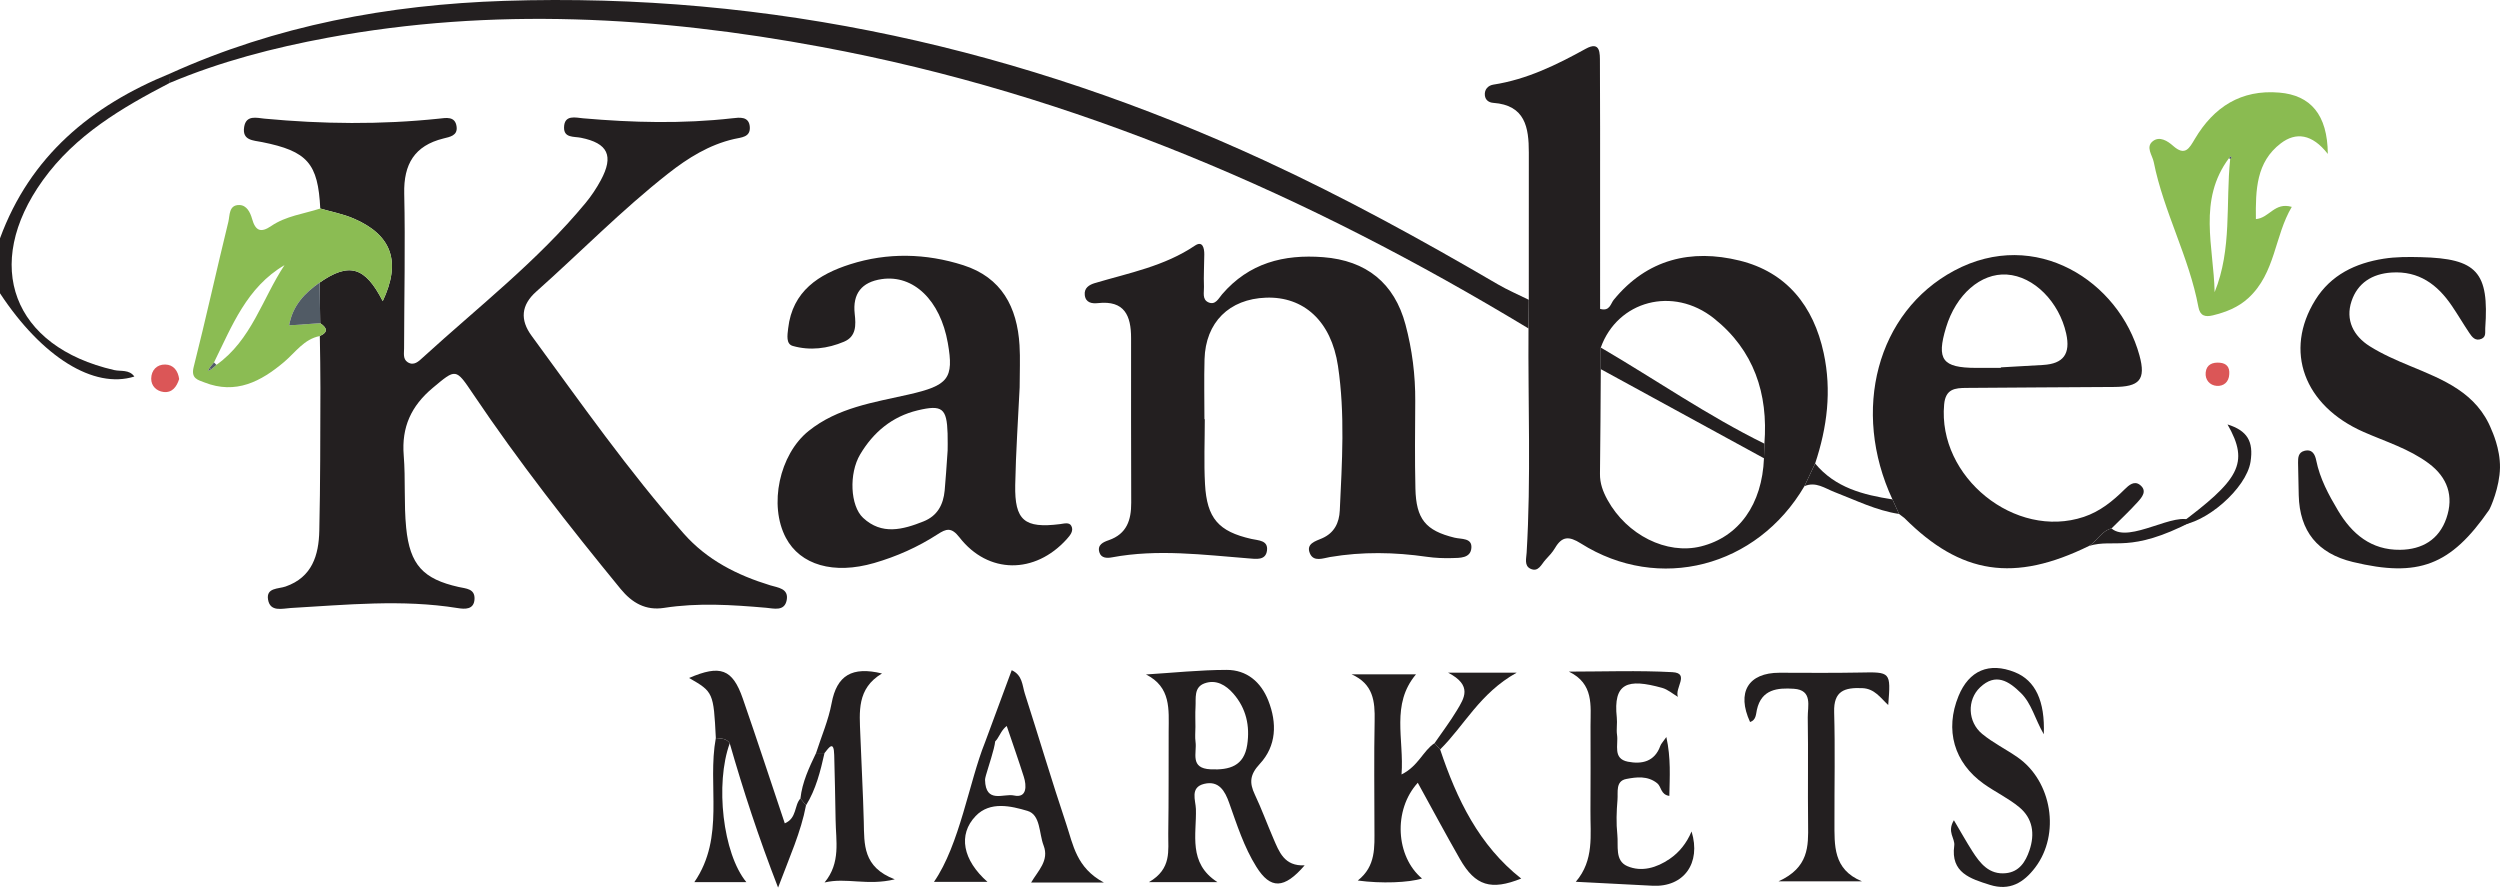 <?xml version="1.0" encoding="UTF-8"?>
<svg id="Layer_2" data-name="Layer 2" xmlns="http://www.w3.org/2000/svg" viewBox="0 0 1892.899 672.045">
  <defs>
    <style>
      .cls-1 {
        fill: #db5657;
      }

      .cls-1, .cls-2, .cls-3, .cls-4, .cls-5 {
        stroke-width: 0px;
      }

      .cls-2 {
        fill: #8bbc53;
      }

      .cls-3 {
        fill: #515b65;
      }

      .cls-4 {
        fill: #231f20;
      }

      .cls-5 {
        fill: #8abb51;
      }
    </style>
  </defs>
  <g id="Layer_1-2" data-name="Layer 1">
    <g>
      <path class="cls-4" d="M1884.613,386.16c-29.058,42.009-53.479,51.317-103.114,39.351q-39.983-9.639-40.993-50.508c-.201-8.194-.383-16.388-.505-24.583-.058-3.882.171-7.891,4.843-9.074,5.931-1.502,7.996,2.754,8.9,7.234,2.795,13.858,9.414,26.053,16.491,37.946,10.567,17.758,25.134,30.041,47.075,29.764,16.676-.211,29.379-7.69,34.982-23.833,5.834-16.81.869-31.028-13.429-41.652-14.857-11.039-32.504-16.385-49.19-23.718-45.312-19.914-60.534-61.462-36.592-99.996,11.834-19.047,30.423-27.821,51.683-31.201,9.268-1.473,18.872-1.412,28.302-1.184,42.454,1.026,51.653,11.352,48.663,53.755-.217,3.079.826,6.549-2.919,8.117-4.587,1.92-7.049-1.367-9.145-4.5-4.546-6.797-8.688-13.866-13.285-20.627-10.914-16.052-24.91-26.446-45.592-25.106-14.79.959-25.733,8.002-30.298,21.673-4.771,14.289,1.464,26.384,13.757,34.119,9.514,5.986,20.022,10.564,30.453,14.889,25.211,10.452,50.723,20.263,61.858,48.589.173.44,6.585,14.004,6.334,28.526-.254,14.732-7.18,30.432-8.279,32.021Z"/>
      <path class="cls-4" d="M0,180.447c22.875-62.254,69.074-100.44,128.729-124.741-.044,2.342-.088,4.685-.132,7.027-36.429,18.907-71.587,39.532-96.19,73.79-46.151,64.264-22.75,126.067,54.048,143.676,5.012,1.149,11.359-.594,15.273,4.899-30.692,9.661-69.905-14.723-101.728-63.022v-41.63Z"/>
      <path class="cls-4" d="M242.491,157.889c-1.672-34.251-9.683-43.415-44.107-50.31-6.714-1.345-15.165-1.156-13.519-11.47,1.489-9.334,9.666-6.811,15.292-6.281,44.071,4.148,88.092,4.634,132.161.01,5.24-.55,12.411-2.154,13.417,6.143.819,6.76-5.129,7.664-10.057,8.893-21.792,5.432-30.118,19.393-29.614,41.674.884,39.068-.038,78.176-.109,117.267-.007,3.626-.968,8.024,2.639,10.385,4.811,3.149,8.514-.716,11.593-3.528,41.836-38.196,86.851-73.063,123.203-117.008,4.382-5.298,8.267-11.15,11.53-17.205,9.972-18.506,5.426-28.039-15.053-32.149-5.36-1.076-12.89.271-12.793-7.753.121-10.015,8.902-7.464,14.369-6.986,37.736,3.299,75.409,4.248,113.146-.024,5.18-.586,12.595-1.719,13.143,6.6.516,7.837-6.424,7.847-11.918,9.109-18.862,4.335-34.894,14.363-49.82,26.074-35.246,27.654-66.559,59.742-99.976,89.463-11.517,10.243-12.34,21.4-3.539,33.412,37.221,50.801,73.407,102.4,115.152,149.727,17.714,20.083,40.459,31.558,65.582,39.252,5.704,1.747,14.063,2.328,12.464,11.113-1.612,8.858-9.799,6.383-15.599,5.882-25.786-2.226-51.519-3.93-77.294.09-13.914,2.17-24.232-3.801-32.873-14.347-39.133-47.76-77.202-96.33-111.682-147.589-13.245-19.691-12.972-19.329-30.509-4.684-16.425,13.716-23.752,29.811-22.035,51.149,1.463,18.192.055,36.635,1.849,54.776,2.787,28.187,12.975,38.869,39.757,44.87,5.559,1.246,12.301,1.239,12.007,9.023-.315,8.337-7.392,7.811-12.781,6.944-42.156-6.784-84.246-2.447-126.383-.053-6.255.356-15.649,3.298-17.192-6.468-1.424-9.01,7.79-7.88,13.319-9.811,20.114-7.023,25.083-23.727,25.503-42.164.818-35.922.706-71.867.842-107.803.05-13.232-.285-26.466-.444-39.684,6.667-3.029,5.371-6.306.284-9.693-.141-10.262-.282-20.524-.423-30.786,22.43-15.571,34.409-12.047,47.769,14.049,14.044-29.705,7.047-50.074-22.151-62.587-7.99-3.424-16.745-5.064-25.149-7.523Z"/>
      <path class="cls-4" d="M1157.539,226.995c.002-37.154-.04-74.309.024-111.463.033-19.035-2.734-35.895-26.89-37.647-3.387-.246-6.043-2.121-6.399-5.729-.45-4.55,2.601-7.484,6.418-8.075,25.35-3.922,47.785-14.907,69.949-27.135,11.338-6.254,10.723,3.654,10.762,10.325.196,33.376.116,66.753.125,100.13.007,28.862.002,57.724.002,86.467,7.331,2.093,7.94-3.93,10.299-6.816,25.279-30.943,58.739-38.751,95.334-29.742,35.552,8.753,55.971,34.325,63.661,69.996,6.152,28.534,2.627,56.303-6.476,83.636-2.7,5.711-5.404,11.434-8.108,17.156-35.968,61.379-110.137,80.686-169.239,43.389-9.062-5.719-14.303-5.558-19.624,3.488-1.889,3.212-4.547,6.022-7.118,8.769-3.191,3.408-5.394,9.847-11.564,6.829-4.702-2.3-3.036-7.877-2.785-12.07,3.385-56.574.981-113.191,1.415-169.781.073-7.239.144-14.483.215-21.727ZM1335.935,335.934c2.989-37.936-7.961-70.774-38.154-94.836-31.044-24.74-73.028-13.326-85.732,22.054.004,5.448.008,10.896.012,16.345-.187,26.42-.27,52.842-.628,79.26-.098,7.237,2.268,13.499,5.644,19.645,14.674,26.717,44.886,41.801,70.864,35.303,28.694-7.178,46.282-31.797,47.664-66.712.11-3.686.22-7.372.33-11.058Z"/>
      <path class="cls-4" d="M912.217,317.386c0,16.379-.724,32.797.166,49.127,1.415,25.969,10.283,35.91,35.066,41.529,5.407,1.226,12.882.971,11.856,8.85-.997,7.658-8.389,6.327-13.808,5.903-34.507-2.701-68.971-7.256-103.564-.787-3.643.681-8.146.734-9.529-3.807-1.759-5.776,3.068-7.792,7.118-9.196,13.72-4.758,17.03-15.339,16.988-28.336-.135-41.575-.132-83.151-.104-124.727.011-16.825-4.888-28.66-25.059-26.432-4.452.492-9.309-.189-9.998-6.031-.638-5.409,3.246-7.841,7.734-9.171,25.86-7.665,52.591-12.753,75.63-28.307,5.861-3.957,7.154,1.838,7.128,6.593-.044,8.186-.583,16.386-.249,24.552.167,4.074-1.574,9.624,3.403,11.796,5.323,2.323,7.67-3.03,10.333-6.125,20.333-23.628,46.594-30.412,76.545-28.092,32.577,2.524,53.896,19.521,62.309,51.059,5.055,18.949,7.509,38.266,7.382,57.924-.142,22.049-.381,44.109.123,66.148.53,23.202,7.753,31.917,29.587,37.252,5.273,1.288,13.338.052,12.796,7.713-.564,7.962-8.76,7.597-14.863,7.752-6.273.16-12.636-.09-18.842-.983-24.482-3.522-48.877-3.961-73.357.18-5.147.871-12.364,3.945-15.204-2.741-3.14-7.393,4.242-9.269,9.218-11.439,9.318-4.063,12.974-11.817,13.405-21.074,1.7-36.483,4.053-73.145-1.361-109.37-5.112-34.202-26.107-52.754-54.453-51.759-27.91.98-45.805,18.668-46.595,46.64-.427,15.108-.076,30.238-.076,45.359.091 0.0.181 0.0.272 0Z"/>
      <path class="cls-4" d="M772.043,293.279c-1.119,23.531-2.885,48.691-3.357,73.874-.505,26.937,6.965,33.068,33.899,29.692,3.198-.401,7.013-1.635,8.592,1.372,1.943,3.698-.836,7.069-3.453,9.972-24.077,26.706-59.535,26.66-81.255-1.306-6.169-7.943-10.031-6.554-16.588-2.314-14.89,9.629-30.996,16.811-48.022,21.737-30.641,8.865-55.908,1.535-66.831-19.111-13.07-24.704-4.958-63.079,17.237-80.89,22.041-17.688,49.268-21.586,75.542-27.557,30.193-6.862,34.617-12.024,29.84-39.09-5.699-32.297-25.968-51.886-50.128-48.313-15.108,2.235-22.079,11.019-20.362,26.29.958,8.523,1.232,17.147-8.083,21.088-12.427,5.257-25.803,6.925-38.805,3.212-5.222-1.492-4.11-8.02-3.502-13.318,3.247-28.306,23.373-40.991,46.945-48.509,28.224-9.002,57.301-8.368,85.617.684,29.136,9.314,40.853,31.779,42.617,60.597.615,10.048.098,20.165.098,31.889ZM717.508,341.191c0-1.694.148-7.34-.027-12.977-.593-19.118-4.09-21.955-22.666-17.51-19.383,4.638-33.609,16.617-43.562,33.393-8.582,14.464-7.503,38.903,2.234,47.983,14.167,13.212,30.016,8.997,45.737,2.721,10.645-4.25,15.017-12.739,16.044-23.419.839-8.733,1.316-17.5,2.24-30.192Z"/>
      <path class="cls-4" d="M1432.882,378.121c-31.274-67.183-11.857-141.897,46.821-173.231,61.65-32.92,124.872,8.109,140.199,64.169,5.099,18.649-.097,23.866-19.497,23.937-37.158.136-74.315.516-111.474.717-8.766.047-15.821.725-16.902,12.486-5.049,54.953,53.752,102.554,105.762,85.159,12.258-4.1,21.991-11.983,30.999-20.943,3.208-3.191,7.211-6.605,11.501-3.265,5.734,4.464,1.546,9.335-1.679,12.911-6.295,6.98-13.213,13.399-19.862,20.042-7.607,1.927-10.831,9.508-17.035,13.262-56.695,27.796-96.968,21.7-139.806-21.162-1.398-1.064-2.797-2.129-4.197-3.194,0,0,.19.137.189.136-1.674-3.675-3.347-7.35-5.02-11.025ZM1514.962,278.551c.003-.133.006-.265.009-.398,10.663-.606,21.327-1.195,31.989-1.821,15.383-.904,20.892-8.37,17.469-23.794-5.284-23.81-24.295-43.329-44.935-44.654-19.72-1.266-38.497,15.109-46.056,40.165-7.325,24.28-2.772,30.408,22.679,30.498,6.282.022,12.564.003,18.845.003Z"/>
      <path class="cls-4" d="M1157.539,226.995c-.071,7.244-.143,14.487-.215,21.727-166.669-100.825-342.981-177.436-535.536-213.224-124.162-23.077-248.649-30.114-373.663-6.942-40.914,7.583-81.054,18.001-119.528,34.179.044-2.342.088-4.685.132-7.027C209.153,19.309,294.109,3.537,381.782.662c201.595-6.613,392.759,36.537,575.356,120.756,60.718,28.005,119.199,60.109,176.869,93.812,7.555,4.415,15.674,7.867,23.531,11.765Z"/>
      <path class="cls-2" d="M242.446,244.735c5.087,3.387,6.383,6.664-.284,9.693-12.043,2.366-18.462,12.39-27.01,19.614-17.548,14.829-36.625,24.874-60.39,15.51-4.869-1.919-10.35-2.849-8.119-11.664,9.244-36.529,17.296-73.359,26.262-109.962,1.17-4.776.229-12.818,8.297-12.687,5.657.092,8.303,5.691,9.644,10.428,2.548,9.004,6.453,10.955,14.531,5.442,11.125-7.591,24.607-9.173,37.116-13.223,8.404,2.46,17.159,4.1,25.149,7.524,29.198,12.513,36.195,32.882,22.151,62.587-13.36-26.097-25.339-29.62-47.768-14.046-11.212,7.913-20.404,17.201-23.095,32.387,8.766-.598,16.142-1.101,23.517-1.604ZM158.685,278.538l-1.245,2.31c.811-.379,1.621-.758,2.406-1.164,1.347-1.142,2.694-2.284,4.041-3.427,26.546-18.756,34.691-50.065,51.522-75.497-28.601,16.756-39.762,46.098-53.38,73.662-1.115,1.372-2.229,2.744-3.344,4.116Z"/>
      <path class="cls-5" d="M1762.525,116.548c-11.9-15.292-24.215-16.675-35.583-8.022-18.639,14.187-19.122,35.16-18.874,57.36,10.22-.82,14.074-13.085,27.171-9.245-13.155,22.127-12.258,50.107-32.913,69.062-7.701,7.067-16.886,10.619-26.79,13.058-5.917,1.457-9.748.395-10.989-6.273-7.054-37.901-26.283-72.058-33.823-109.792-1.035-5.179-6.308-11.313-.745-15.753,5.155-4.115,11.267-.187,15.331,3.422,9.178,8.15,12.283,1.987,16.591-5.267,14.327-24.123,34.948-37.438,63.915-34.987,23.59,1.996,36.506,16.605,36.71,46.437ZM1687.759,119.672c-23.83,31.828-11.626,67.257-10.935,101.545,13.267-32.558,8.3-67.094,11.775-100.728.394-.395.787-.791,1.181-1.186-.299-.296-.598-.593-.897-.889-.375.419-.749.839-1.124,1.258Z"/>
      <path class="cls-4" d="M867.69,510.676c20.359-1.254,40.718-3.434,61.079-3.458,15.242-.018,25.982,9.144,31.548,23.256,6.713,17.019,6.179,34.309-6.46,47.915-7.524,8.1-8.014,14.213-3.767,23.178,5.117,10.802,9.209,22.085,13.962,33.066,4.455,10.294,8.277,21.369,23.788,20.558-15.567,18.069-25.863,18.195-36.53,1.19-9.408-14.997-14.756-31.956-20.678-48.575-3.12-8.757-7.659-16.992-18.848-14.306-10.966,2.632-6.488,12.499-6.291,19.059.577,19.152-6.136,40.919,16.274,55.333h-51.794c17.415-10.106,14.392-23.987,14.586-36.754.393-25.854.208-51.717.302-77.576.059-16.301,1.922-33.307-17.171-42.887ZM905.124,550.425c0,3.78-.433,7.621.088,11.328,1.161,8.249-4.652,20.041,11.468,20.748,14.294.627,25.218-2.47,27.657-18.523,2.183-14.373-.794-27.677-10.495-38.786-5.627-6.444-12.994-10.924-21.752-7.81-8.321,2.96-6.484,11.249-6.894,17.926-.308,5.021-.061,10.077-.072,15.117Z"/>
      <path class="cls-4" d="M1090.412,567.446c12.597,37.683,29.458,72.641,61.383,97.766-22.74,9.105-34.706,5.675-46.36-14.701-10.848-18.966-21.157-38.24-31.955-57.833-18.806,20.665-16.633,55.938,3.212,72.48-9.855,3.139-30.852,3.983-48.636,1.54,13.889-10.906,12.62-25.418,12.61-39.623-.02-27.097-.394-54.201.147-81.287.295-14.769-.943-27.908-17.486-35.222,16.269,0,32.538,0,48.813.003-19.137,22.762-8.928,48.815-10.954,75.824,12.866-6.446,16.217-17.869,25-23.707,1.409,1.587,2.817,3.174,4.225,4.761Z"/>
      <path class="cls-4" d="M1187.905,508.521c26.124,0,52.302-.997,78.349.412,13.44.727,1.519,12.129,4.208,18.701-3.975-2.322-7.681-5.613-11.97-6.807-26.199-7.289-37.171-3.838-34.315,22.525.472,4.356-.454,8.885.191,13.195,1.101,7.361-3.454,17.909,8.201,20.183,10.476,2.044,20.242.065,24.548-11.967.589-1.646,2.001-2.997,4.576-6.712,3.54,16.086,2.526,30.117,2.267,44.578-6.693-.978-5.927-6.971-9.191-9.59-7.227-5.8-15.703-4.728-23.443-3.228-8.253,1.599-6.132,10.01-6.623,15.786-.744,8.75-1.045,17.683-.121,26.389.888,8.375-2.029,19.694,7.542,23.813,10.843,4.667,22.276,1.25,32.085-5.467,7.399-5.067,12.832-11.962,16.583-20.783,7.36,24.12-5.964,42.254-29.417,41.1-18.757-.923-37.509-1.929-58.246-3,14.103-16.465,10.917-35.493,11.095-53.882.208-21.401.031-42.806.054-64.21.016-15.393,2.622-31.84-16.375-41.036Z"/>
      <path class="cls-4" d="M745.721,562.343c6.737-18.207,13.475-36.413,20.314-54.897,8.233,3.787,7.943,11.559,9.939,17.764,10.588,32.925,20.406,66.103,31.394,98.89,5.194,15.497,7.575,32.942,28.426,44.107h-55.054c5.166-8.904,13.843-16.586,9.435-28.027-3.545-9.201-2.235-23.243-12.182-26.203-12.483-3.715-28.342-7.498-39.238,3.862-13.595,14.174-9.746,33.408,8.926,49.875h-40.513c19.456-28.066,26.709-75.946,38.552-105.373,17.867-20.36-.01,23.307.11,28.103.461,18.4,14.163,10.151,21.88,11.861,10.127,2.245,9.535-7.687,7.512-14.058-4.008-12.619-8.414-25.112-12.961-38.561-7.038,5.255-6.351,16.235-16.541,12.655Z"/>
      <path class="cls-4" d="M1479.412,621.042c5.445,9.193,9.507,16.49,13.993,23.516,5.913,9.262,12.734,17.844,25.316,16.588,10.139-1.012,14.92-8.534,17.898-17.292,4.232-12.448,2.557-24.178-7.724-32.688-8.178-6.768-18.062-11.427-26.774-17.607-22.673-16.087-29.697-40.953-19.203-66.543,7.949-19.385,23.177-25.829,42.637-18.044q23.421,9.369,21.926,46.997c-6.746-11.688-9.189-23.206-17.281-31.198-9.228-9.115-19.18-15.543-31-4.288-9.894,9.421-9.427,26.092,1.618,35.202,8.191,6.756,17.957,11.563,26.736,17.652,26.213,18.182,32.583,58.277,13.411,83.528-8.699,11.458-19.263,17.869-34.315,13.123-14.861-4.686-29.775-9.236-26.978-29.636.786-5.734-5.693-10.218-.259-19.31Z"/>
      <path class="cls-4" d="M1346.617,667.308c22.968-10.421,22.607-26.522,22.403-42.921-.336-27.045.196-54.103-.262-81.144-.144-8.496,3.991-20.808-10.595-21.738-12.095-.771-24.459.194-27.93,15.957-.74,3.36-.595,7.766-5.154,9.224-10.356-22.445-1.407-37.355,22.319-37.315,20.127.034,40.26.25,60.379-.145,23.91-.47,23.905-.716,21.914,24.595-5.983-5.531-10.261-12.422-19.707-12.805-13.415-.544-21.695,2.058-21.236,18.202.785,27.656.155,55.351.23,83.029.048,17.629-1.234,35.996,20.812,45.06h-63.173Z"/>
      <path class="cls-4" d="M617.893,570.178c4.025-12.558,9.385-24.868,11.773-37.729,3.921-21.12,15.512-28.014,38.139-22.516-19.219,11.448-17.023,29.125-16.405,46.25.795,22.032,2.075,44.049,2.622,66.086.42,16.934-.871,34.264,23.475,43.53-20.788,5.062-36.725-1.576-53.177,2.384,12.397-14.968,8.553-31.494,8.36-47.377-.199-16.383-.675-32.763-1.053-49.144-.261-11.283-3.94-5.742-7.346-1.476-2.129-.003-4.259-.006-6.388-.009Z"/>
      <path class="cls-4" d="M541.998,558.8c-1.724-34.446-1.959-34.973-20.25-45.462,23.623-10.186,32.861-6.908,40.662,15.57,10.849,31.259,21.133,62.715,31.798,94.503,9.332-3.976,6.988-13.578,11.851-18.841,1.403,1.745,2.806,3.49,4.208,5.235-3.856,20.236-12.314,38.798-21.136,62.24-14.969-38.644-26.417-73.717-36.604-109.236-2.539-3.887-6.667-3.6-10.53-4.009Z"/>
      <path class="cls-4" d="M541.998,558.8c3.863.41,7.991.123,10.53,4.009-11.137,30.577-5.281,83.422,12.601,105.13h-39.417c23.551-34.258,9.613-73.06,16.285-109.139Z"/>
      <path class="cls-4" d="M1090.412,567.446c-1.409-1.587-2.817-3.174-4.225-4.761,5.681-8.262,11.784-16.272,16.927-24.856,5.443-9.086,12.078-18.807-6.704-28.518h51.97c-28.089,15.695-39.575,40.023-57.967,58.135Z"/>
      <path class="cls-4" d="M1649.136,397.755c46.248-34.411,54.376-46.809,37.453-76.391,14.88,4.655,19.865,12.758,17.42,28.315-3.175,20.203-34.173,47.192-54.873,48.076Z"/>
      <path class="cls-4" d="M1432.882,378.121c1.673,3.675,3.346,7.349,5.02,11.025-17.286-2.583-32.77-10.421-48.85-16.575-7.256-2.776-14.212-8.203-22.818-4.461,2.71-5.734,5.414-11.457,8.114-17.168,15.194,18.364,36.409,23.751,58.534,27.179Z"/>
      <path class="cls-4" d="M1581.717,413.366c6.204-3.754,9.428-11.335,17.035-13.262,13.453,11.892,49.258-14.012,61.018-5.325-47.738,24.675-58.645,12.693-78.052,18.587Z"/>
      <path class="cls-4" d="M610.268,609.805c-1.403-1.745-2.806-3.49-4.208-5.235,1.342-12.359,6.574-23.38,11.834-34.392,2.129.003,4.259.006,6.388.009-3.104,13.76-6.463,27.43-14.013,39.618Z"/>
      <path class="cls-1" d="M135.654,286.987c-1.885,5.937-5.308,10.583-11.847,9.8-5.211-.624-9.374-4.491-9.321-10.102.06-6.387,4.287-10.793,10.597-10.683,6.312.11,9.706,4.744,10.571,10.985Z"/>
      <path class="cls-1" d="M1687.913,283.262c-.233,6.119-4.392,9.276-9.501,8.908-5.169-.372-8.962-4.503-8.354-10.2.643-6.022,5.232-7.814,10.714-7.335,5.158.451,7.549,3.459,7.141,8.628Z"/>
      <path class="cls-4" d="M1437.713,389.009c1.4,1.065,2.799,2.131,4.197,3.194-1.4-1.066-2.799-2.13-4.197-3.194Z"/>
      <path class="cls-3" d="M242.446,244.735c-7.376.503-14.751,1.006-23.517,1.604,2.691-15.186,11.883-24.473,23.095-32.387.14,10.259.281,20.521.422,30.783Z"/>
      <path class="cls-4" d="M1212.049,263.152c41.348,24.172,80.803,51.566,123.887,72.781-.111,3.687-.222,7.373-.333,11.057-41.183-22.497-82.364-44.993-123.544-67.491-.002-5.451-.006-10.899-.01-16.348Z"/>
      <path class="cls-3" d="M159.873,279.711c-.811.379-1.621.758-2.432,1.137.415-.77.83-1.54,1.246-2.308.001.002,1.186,1.171,1.186,1.171Z"/>
      <path class="cls-3" d="M163.887,276.258c-1.347,1.142-2.694,2.284-4.028,3.44.013.013-1.172-1.156-1.173-1.158,1.113-1.374,2.228-2.745,3.339-4.121.622.607,1.243,1.221,1.862,1.839Z"/>
      <path class="cls-3" d="M1687.759,119.672c.375-.419.749-.839,1.124-1.258.299.296.598.593.897.889-.394.395-.787.791-1.169,1.198.013.012-.852-.829-.852-.829Z"/>
    </g>
  </g>
</svg>